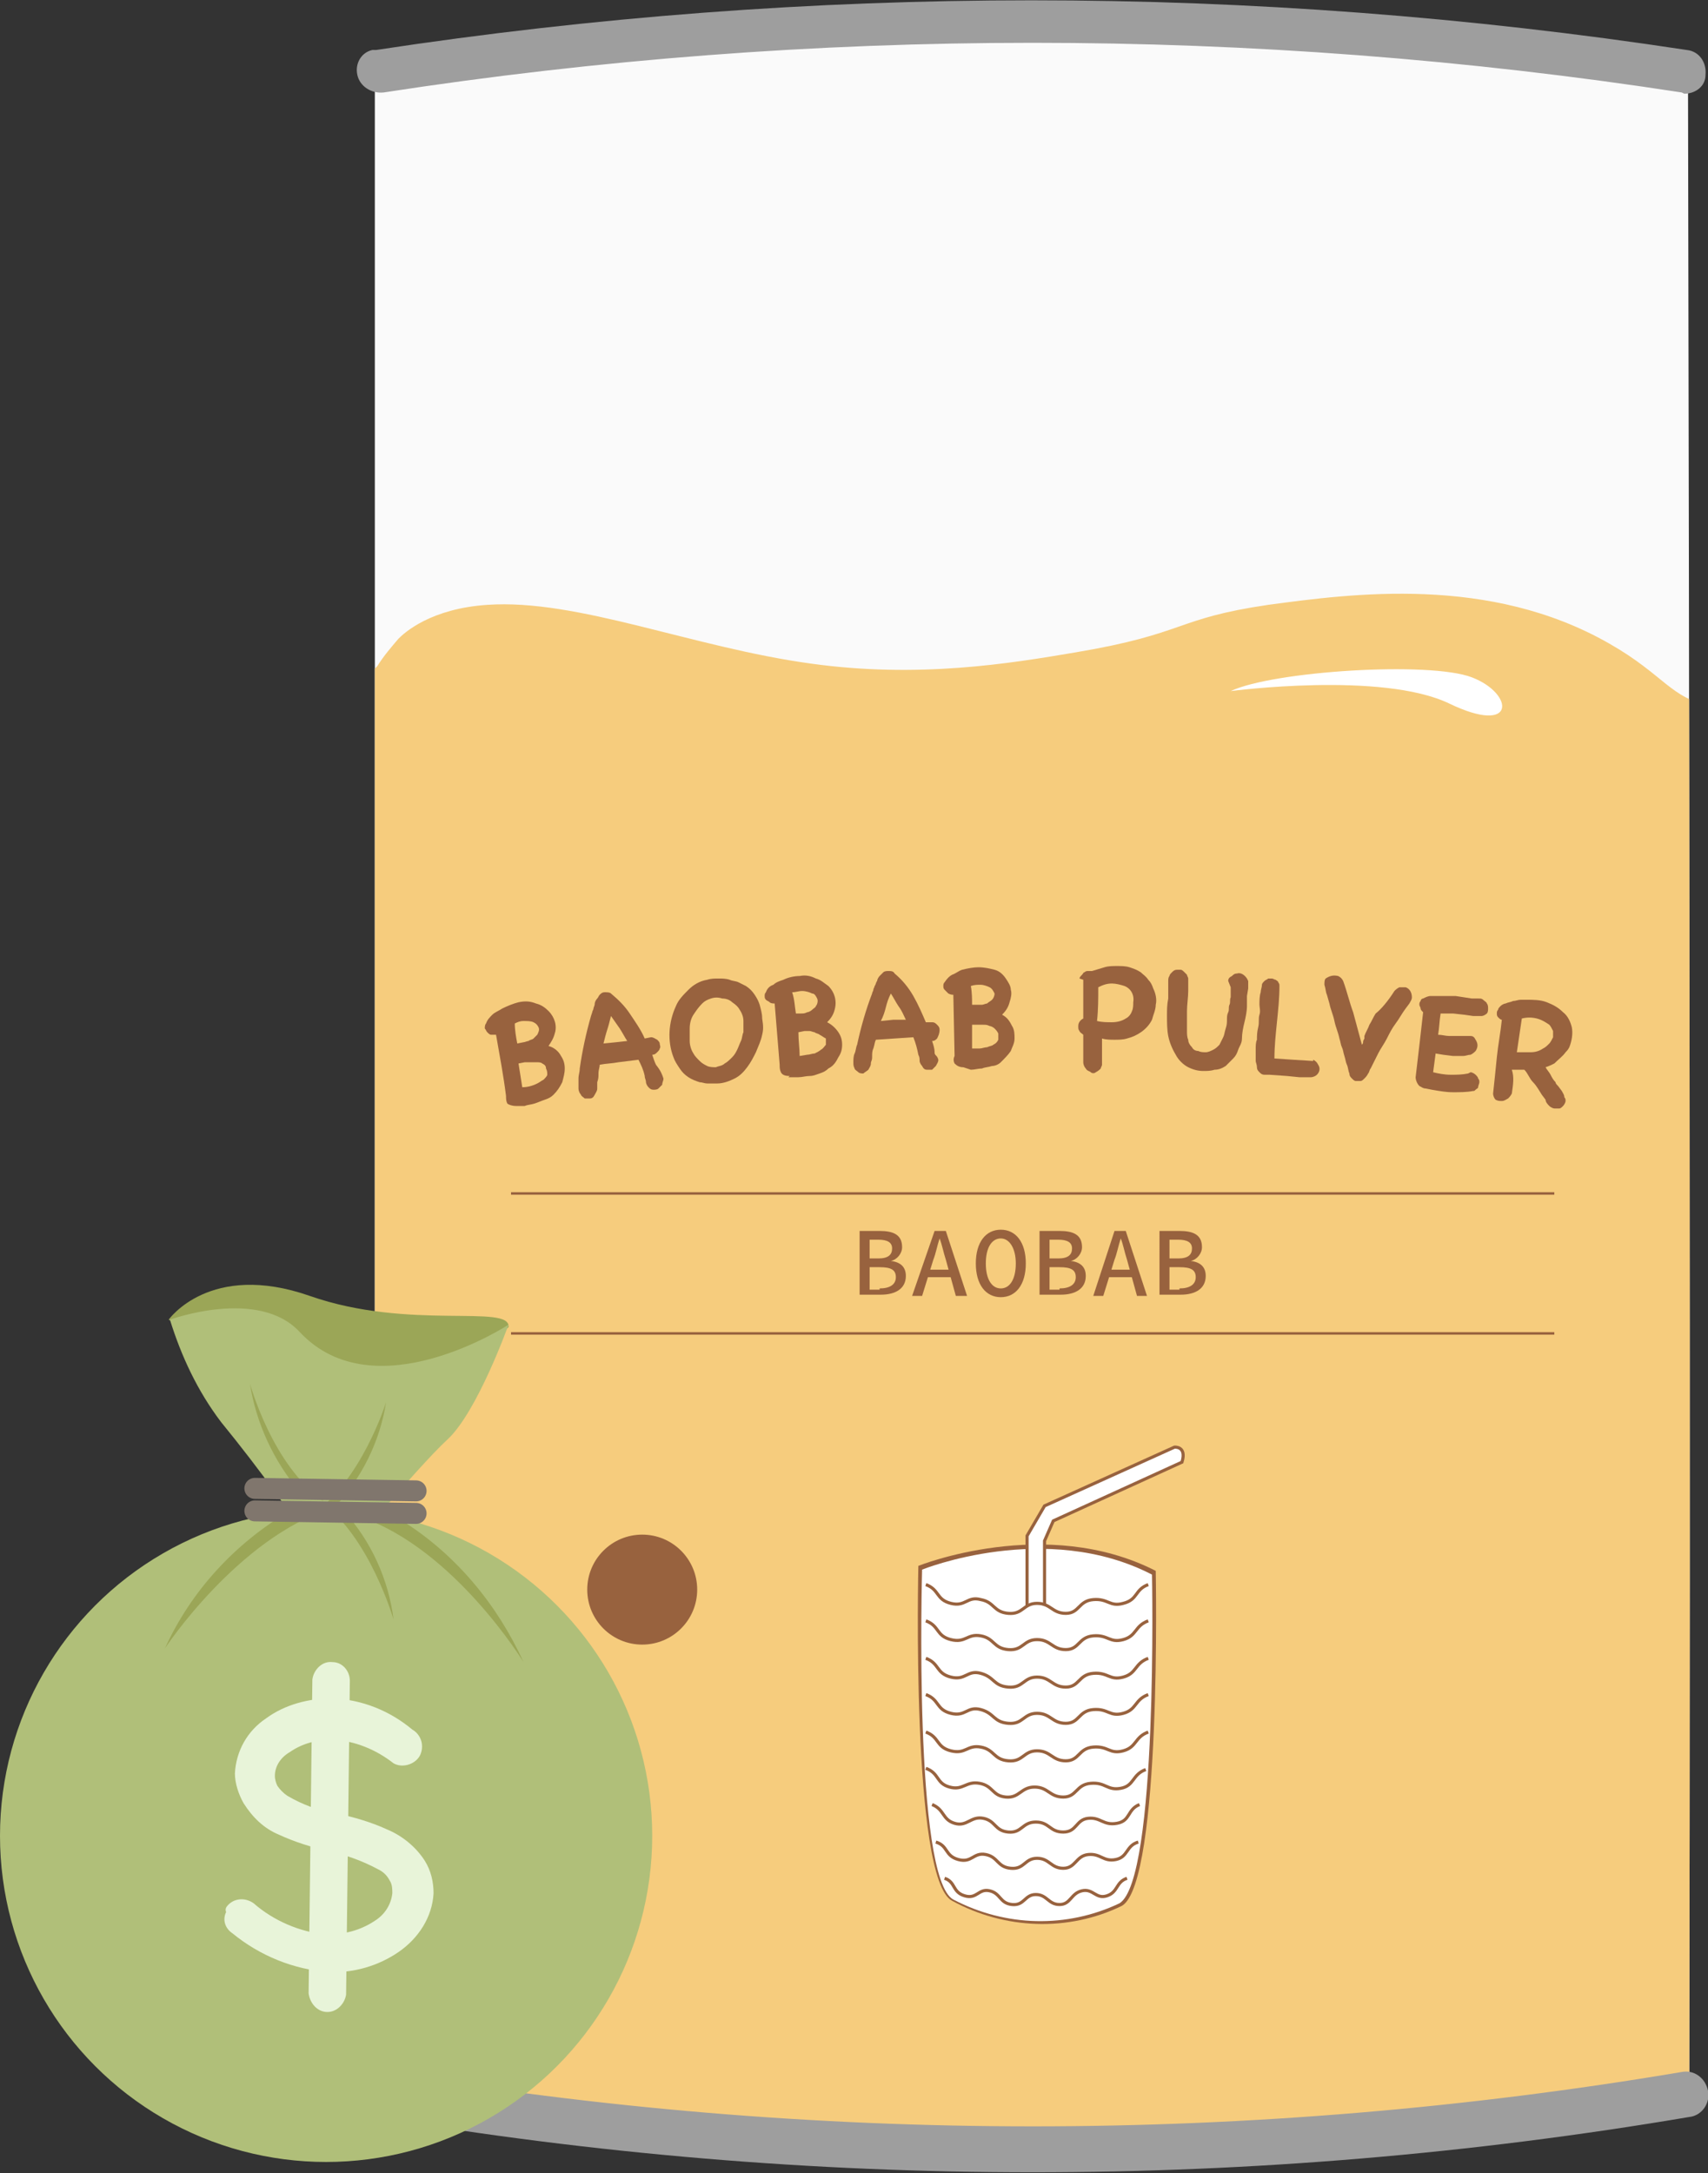 <?xml version="1.0" encoding="utf-8"?>
<!-- Generator: Adobe Illustrator 25.1.0, SVG Export Plug-In . SVG Version: 6.00 Build 0)  -->
<svg version="1.1" id="Ebene_1" xmlns="http://www.w3.org/2000/svg" xmlns:xlink="http://www.w3.org/1999/xlink" x="0px" y="0px"
	 viewBox="0 0 136.7 173.9" style="enable-background:new 0 0 136.7 173.9;" xml:space="preserve">
<rect x="0" y="0" width="136.7" height="173.9" fill="#333333" stroke="none"/>
<style type="text/css">
	.st0{clip-path:url(#SVGID_2_);}
	.st1{fill:#FAFAFA;}
	.st2{clip-path:url(#SVGID_4_);}
	.st3{fill:#F6CC7D;}
	.st4{fill:#9E9E9E;}
	.st5{fill:#FFFFFF;}
	.st6{fill:#98623E;}
	.st7{fill:none;stroke:#98623E;stroke-width:0.25;stroke-miterlimit:10;}
	.st8{fill:#FFFFFF;stroke:#98623E;stroke-width:0.25;stroke-miterlimit:10;}
	.st9{fill:#9BA657;}
	.st10{fill:#B0BF79;}
	.st11{fill:#E8F4D9;}
	.st12{fill:none;stroke:#80766D;stroke-width:1.68;stroke-linecap:round;stroke-miterlimit:10;}
</style>
<g id="Ebene_2_1_">
	<g id="Ebene_1-2">
		<g id="Ebene_2-2">
			<g id="Ebene_1-2-2">
				<g>
					<defs>
						<path id="SVGID_1_" d="M135.2,166.1c-18.7,4.2-37.8,6.1-56.9,5.8c-16.3-0.3-32.4-2.2-48.3-5.8V6c16.7-2.9,33.7-4.5,50.7-4.7
							C99,1.2,117.2,2.8,135.1,6C135.2,59.4,135.3,112.8,135.2,166.1z"/>
					</defs>
					<clipPath id="SVGID_2_">
						<use xlink:href="#SVGID_1_"  style="overflow:visible;"/>
					</clipPath>
					<g class="st0">
						<path class="st1" d="M135.2,166.1c-18.7,4.2-37.8,6.1-56.9,5.8c-16.3-0.3-32.4-2.2-48.3-5.8V6c16.7-2.9,33.7-4.5,50.7-4.7
							C99,1.2,117.2,2.8,135.1,6C135.2,59.4,135.3,112.8,135.2,166.1z"/>
					</g>
				</g>
				<g>
					<defs>
						<path id="SVGID_3_" d="M135.2,166.1c-18.7,4.2-37.8,6.1-56.9,5.8c-16.3-0.3-32.4-2.2-48.3-5.8V6c16.7-2.9,33.7-4.5,50.7-4.7
							C99,1.2,117.2,2.8,135.1,6C135.2,59.4,135.3,112.8,135.2,166.1z"/>
					</defs>
					<clipPath id="SVGID_4_">
						<use xlink:href="#SVGID_3_"  style="overflow:visible;"/>
					</clipPath>
					<g class="st2">
						<path class="st3" d="M153.5,190.8H9.9V47.2c14,7.6,18.8,7.8,20.3,6.1c0.5-0.8,1.1-1.5,1.7-2.2c0.5-0.5,2.6-2.4,7.1-2.7
							c7.2-0.5,16.4,3.4,25.9,4.7c8.6,1.2,15.9,0,21.2-0.9c8.9-1.5,7.9-2.7,15.4-3.8c6.7-0.9,17.7-2.4,27.3,3.1
							c4.4,2.5,4.9,4.4,8.2,5c6.3,1,12.4-4.6,16.6-9.4C153.5,95,153.5,142.9,153.5,190.8z"/>
					</g>
				</g>
				<path class="st4" d="M134.6,7.4c-34.4-5.3-69.5-5.3-103.9,0c-1,0.1-1.9-0.5-2.1-1.4l0,0c-0.2-0.9,0.3-1.8,1.2-2c0,0,0,0,0.1,0
					C30,4,30,4,30.1,4C64.9-1.3,100.2-1.3,135,4c1,0.1,1.6,1,1.5,2l0,0c0,0.9-0.8,1.5-1.7,1.5L134.6,7.4z"/>
				<path class="st4" d="M135.2,169.4c-34.8,5.9-70.3,5.9-105.1,0c-1-0.2-1.7-1.1-1.5-2.1l0,0l0,0c0.2-1,1.1-1.6,2.1-1.5
					c34.4,5.8,69.5,5.8,103.9,0c1-0.2,1.9,0.5,2.1,1.5c0,0,0,0,0,0l0,0l0,0C136.9,168.3,136.2,169.3,135.2,169.4z"/>
				<path class="st5" d="M98.5,55.3c0,0,12.1-1.6,17.5,1s5.2-0.8,1.8-2.1S101.9,53.7,98.5,55.3z"/>
				<path class="st6" d="M41.3,88.5c-0.3,0-0.6-0.1-0.7-0.2c-0.1-0.2-0.1-0.4-0.1-0.6c-0.2-1.6-0.5-3.2-0.8-4.9c-0.1,0-0.2,0-0.4,0
					c-0.1,0-0.2-0.1-0.3-0.2c-0.1-0.1-0.1-0.2-0.2-0.3c0-0.1,0-0.3,0.1-0.4c0.1-0.3,0.3-0.5,0.5-0.7c0.2-0.2,0.5-0.3,0.8-0.5
					c0.4-0.2,0.9-0.4,1.3-0.5c0.5-0.1,0.9-0.1,1.4,0.1c0.4,0.1,0.7,0.3,1,0.6c0.5,0.5,0.7,1.2,0.5,1.8c-0.1,0.4-0.3,0.7-0.5,1
					c0.4,0.1,0.8,0.4,1,0.8c0.2,0.3,0.3,0.6,0.3,1c0,0.4-0.1,0.7-0.2,1.1c-0.2,0.4-0.4,0.7-0.7,1c-0.2,0.2-0.4,0.3-0.7,0.4
					c-0.3,0.1-0.5,0.2-0.8,0.3c-0.3,0.1-0.6,0.1-0.8,0.2L41.3,88.5L41.3,88.5z M41.4,83.5l0.5-0.1c0.1,0,0.3-0.1,0.4-0.1
					c0.1-0.1,0.3-0.1,0.4-0.2c0.1-0.1,0.2-0.2,0.3-0.3c0.1-0.2,0.2-0.4,0.1-0.6c-0.1-0.2-0.2-0.3-0.4-0.4c-0.2-0.1-0.5-0.1-0.8-0.1
					c-0.3,0-0.5,0.1-0.7,0.2C41.2,82.4,41.3,83,41.4,83.5L41.4,83.5z M43.4,85.1c-0.1-0.1-0.3-0.1-0.5-0.1c-0.1,0-0.3,0-0.4,0
					c-0.2,0-0.3,0-0.5,0l-0.5,0.1c0.1,0.6,0.2,1.3,0.3,1.9c0.4,0,0.8-0.1,1.2-0.3c0.2-0.1,0.3-0.2,0.5-0.3c0.1-0.1,0.3-0.3,0.3-0.4
					c0-0.2,0-0.3-0.1-0.5C43.7,85.3,43.6,85.2,43.4,85.1L43.4,85.1z"/>
				<path class="st6" d="M53.1,86.3c0,0.2-0.1,0.3-0.1,0.5c-0.1,0.1-0.2,0.2-0.3,0.3c-0.1,0.1-0.3,0.1-0.4,0.1
					c-0.2,0-0.3-0.1-0.4-0.2c-0.1-0.1-0.2-0.3-0.2-0.4c0-0.2-0.1-0.3-0.1-0.5c-0.1-0.5-0.3-0.9-0.5-1.3L49.5,85
					c-0.5,0.1-1,0.1-1.5,0.2c0,0.2-0.1,0.4-0.1,0.7s0,0.4-0.1,0.7c0,0.2,0,0.3,0,0.5c0,0.2-0.1,0.3-0.2,0.5
					c-0.1,0.2-0.2,0.3-0.4,0.3c-0.1,0-0.3,0-0.4,0c-0.1-0.1-0.3-0.2-0.3-0.3c-0.1-0.1-0.2-0.3-0.2-0.5c0-0.3,0-0.5,0-0.8
					c0-0.3,0.1-0.5,0.1-0.8c0.2-1.4,0.5-2.8,0.9-4.2l0.1-0.3c0-0.1,0.1-0.2,0.1-0.3c0-0.1,0.1-0.2,0.1-0.4c0-0.1,0.1-0.3,0.2-0.4
					c0.1-0.1,0.1-0.2,0.2-0.3c0.1-0.1,0.2-0.2,0.4-0.2c0.2,0,0.4,0,0.5,0.1c0.6,0.5,1.1,1,1.5,1.6c0.4,0.6,0.9,1.3,1.2,2l0.5-0.1
					c0.2,0,0.3,0.1,0.5,0.2c0.1,0.1,0.2,0.2,0.2,0.3c0,0.1,0.1,0.3,0,0.4c0,0.1-0.1,0.2-0.2,0.3c-0.1,0.1-0.2,0.2-0.4,0.2
					c0.1,0.3,0.2,0.6,0.3,0.8C52.9,85.7,53,86,53.1,86.3L53.1,86.3z M50.2,83.3c-0.2-0.3-0.4-0.7-0.6-1c-0.2-0.3-0.5-0.7-0.7-1
					c-0.1,0.4-0.2,0.8-0.3,1.1s-0.2,0.7-0.3,1.1l1-0.1L50.2,83.3z"/>
				<path class="st6" d="M61,82.8c-0.1,0.5-0.3,0.9-0.5,1.4c-0.2,0.4-0.4,0.8-0.7,1.2c-0.3,0.4-0.6,0.7-1,0.9
					c-0.4,0.2-0.9,0.4-1.4,0.4c-0.3,0-0.5,0-0.8,0c-0.2,0-0.4-0.1-0.6-0.1c-0.3-0.1-0.6-0.2-0.9-0.4c-0.3-0.2-0.5-0.4-0.7-0.7
					c-0.2-0.3-0.4-0.6-0.5-0.9c-0.5-1.3-0.4-2.8,0.2-4.1c0.2-0.5,0.6-0.9,1-1.3c0.4-0.4,0.9-0.7,1.5-0.8c0.3-0.1,0.6-0.1,0.9-0.1
					c0.3,0,0.6,0,0.9,0.1c0.2,0.1,0.5,0.1,0.7,0.2c0.2,0.1,0.4,0.2,0.6,0.3c0.3,0.2,0.5,0.4,0.7,0.7c0.2,0.3,0.3,0.5,0.4,0.8
					c0.1,0.4,0.2,0.7,0.2,1.1C61.1,82.1,61.1,82.4,61,82.8z M58,85.1c0.2-0.1,0.4-0.3,0.6-0.5c0.2-0.2,0.3-0.4,0.4-0.6
					c0.1-0.2,0.2-0.5,0.3-0.7c0.1-0.2,0.1-0.5,0.2-0.7c0-0.3,0-0.6,0-0.9c0-0.3-0.1-0.6-0.3-0.9c-0.1-0.2-0.3-0.4-0.6-0.6
					c-0.2-0.2-0.5-0.3-0.8-0.3c-0.3-0.1-0.6-0.1-0.9,0c-0.3,0.1-0.5,0.2-0.7,0.4c-0.3,0.3-0.5,0.6-0.7,0.9c-0.2,0.3-0.3,0.7-0.3,1.1
					c0,0.3,0,0.7,0,1c0,0.3,0.1,0.7,0.3,1c0.1,0.2,0.3,0.4,0.5,0.6c0.2,0.2,0.4,0.3,0.6,0.4c0.2,0.1,0.5,0.1,0.7,0.1
					C57.5,85.3,57.8,85.3,58,85.1L58,85.1z"/>
				<path class="st6" d="M63.2,86.1c-0.4,0-0.6-0.1-0.7-0.3c-0.1-0.2-0.1-0.4-0.1-0.6l-0.4-4.9c-0.1,0-0.3,0-0.4-0.1
					c-0.1-0.1-0.2-0.1-0.3-0.2c-0.1-0.1-0.1-0.2-0.1-0.3c0-0.1,0-0.2,0.1-0.3c0.1-0.3,0.3-0.5,0.6-0.6c0.2-0.2,0.5-0.3,0.8-0.4
					c0.4-0.2,0.9-0.3,1.3-0.3c0.5-0.1,0.9,0,1.3,0.2c0.4,0.1,0.7,0.4,1,0.6c0.5,0.5,0.7,1.2,0.5,1.9c-0.1,0.4-0.3,0.7-0.6,1
					c0.4,0.2,0.7,0.5,0.9,0.8c0.2,0.3,0.3,0.6,0.3,1c0,0.4-0.1,0.7-0.3,1c-0.2,0.4-0.4,0.7-0.8,0.9c-0.2,0.2-0.4,0.3-0.7,0.4
					c-0.3,0.1-0.5,0.2-0.8,0.2c-0.3,0-0.6,0.1-0.9,0.1h-0.8L63.2,86.1z M63.7,81.1h0.4c0.2,0,0.3,0,0.5-0.1c0.1,0,0.3-0.1,0.4-0.2
					c0.1-0.1,0.3-0.2,0.3-0.3c0.1-0.1,0.2-0.4,0.1-0.6c-0.1-0.2-0.2-0.4-0.4-0.4c-0.2-0.1-0.5-0.2-0.8-0.2c-0.3,0-0.5,0.1-0.8,0.1
					C63.6,80,63.6,80.5,63.7,81.1z M65.6,82.8c-0.1-0.1-0.3-0.1-0.4-0.2c-0.1,0-0.3-0.1-0.4-0.1h-0.4l-0.5,0.1
					c0,0.7,0.1,1.3,0.1,1.9l0.6-0.1c0.2,0,0.4-0.1,0.6-0.1c0.2-0.1,0.4-0.2,0.5-0.3c0.2-0.1,0.3-0.3,0.4-0.4c0-0.2,0-0.3,0-0.5
					C65.9,83,65.8,82.9,65.6,82.8z"/>
				<path class="st6" d="M75.1,84.8c0,0.2-0.1,0.3-0.2,0.5c-0.1,0.1-0.2,0.2-0.3,0.3c-0.1,0-0.3,0-0.4,0c-0.2,0-0.3-0.1-0.4-0.3
					c-0.1-0.1-0.2-0.3-0.2-0.4c0-0.2,0-0.3-0.1-0.5c-0.1-0.5-0.2-0.9-0.4-1.4l-1.5,0.1l-1.5,0.1c-0.1,0.2-0.1,0.4-0.2,0.7
					c-0.1,0.2-0.1,0.4-0.1,0.7s-0.1,0.3-0.1,0.5c0,0.2-0.1,0.3-0.2,0.5c-0.1,0.1-0.3,0.2-0.4,0.3c-0.1,0-0.3,0-0.4-0.1
					c-0.1-0.1-0.3-0.2-0.3-0.3c-0.1-0.2-0.1-0.3-0.1-0.5c0-0.2,0-0.5,0.1-0.7c0.1-0.2,0.1-0.5,0.2-0.7c0.3-1.4,0.7-2.8,1.2-4.1
					c0-0.1,0.1-0.2,0.1-0.3c0-0.1,0.1-0.2,0.1-0.3c0.1-0.1,0.1-0.3,0.2-0.4c0-0.1,0.1-0.3,0.2-0.4c0.1-0.1,0.2-0.2,0.3-0.3
					c0.1-0.1,0.3-0.1,0.4-0.1c0.2,0,0.4,0,0.5,0.2c0.6,0.5,1.1,1.1,1.5,1.8c0.4,0.7,0.7,1.4,1,2.1h0.5c0.2,0,0.3,0.1,0.4,0.2
					c0.1,0.1,0.2,0.2,0.2,0.4c0,0.3-0.1,0.5-0.2,0.7c-0.1,0.1-0.2,0.2-0.4,0.2c0.1,0.3,0.2,0.6,0.2,0.9S75,84.4,75.1,84.8L75.1,84.8
					z M72.5,81.6c-0.2-0.4-0.3-0.7-0.6-1.1c-0.2-0.3-0.4-0.7-0.6-1c-0.2,0.4-0.3,0.7-0.4,1.1s-0.2,0.7-0.4,1.1l1-0.1L72.5,81.6z"/>
				<path class="st6" d="M77.1,85.4c-0.3,0-0.5-0.1-0.7-0.3c-0.1-0.2-0.1-0.4,0-0.6l-0.1-4.9c-0.1,0-0.2,0-0.4-0.1
					c-0.1-0.1-0.2-0.2-0.3-0.3c-0.1-0.1-0.1-0.2-0.1-0.3c0-0.1,0-0.2,0.1-0.3c0.2-0.3,0.4-0.5,0.6-0.6c0.3-0.1,0.5-0.3,0.8-0.4
					c0.4-0.1,0.9-0.2,1.3-0.2c0.5,0,0.9,0.1,1.3,0.2c0.4,0.1,0.7,0.4,0.9,0.7c0.2,0.3,0.4,0.6,0.4,0.9c0.1,0.3,0,0.7-0.1,1
					c-0.1,0.4-0.3,0.7-0.6,1c0.4,0.2,0.6,0.5,0.8,0.9c0.2,0.3,0.2,0.7,0.2,1c0,0.4-0.2,0.7-0.3,1c-0.2,0.3-0.5,0.6-0.8,0.9
					c-0.2,0.2-0.5,0.3-0.7,0.3c-0.3,0.1-0.6,0.1-0.8,0.2c-0.3,0-0.6,0.1-0.9,0.1L77.1,85.4L77.1,85.4z M77.8,80.4h0.4
					c0.1,0,0.3,0,0.4,0c0.1,0,0.3-0.1,0.4-0.1c0.1-0.1,0.3-0.2,0.4-0.3c0.1-0.1,0.2-0.3,0.2-0.5c-0.1-0.2-0.2-0.4-0.4-0.5
					c-0.2-0.1-0.5-0.2-0.7-0.2c-0.3,0-0.5,0-0.8,0.1C77.8,79.4,77.8,80,77.8,80.4L77.8,80.4z M79.6,82.3c-0.1-0.1-0.3-0.2-0.4-0.2
					C79,82,78.9,82,78.7,82c-0.1,0-0.3,0-0.4,0h-0.5v1.9h0.6c0.2,0,0.4-0.1,0.6-0.1c0.2-0.1,0.4-0.1,0.5-0.2
					c0.2-0.1,0.3-0.2,0.4-0.4c0-0.2,0-0.3,0-0.5C79.8,82.5,79.7,82.4,79.6,82.3z"/>
				<path class="st6" d="M86.4,78.3c0-0.1,0.1-0.2,0.2-0.3c0.1-0.1,0.1-0.2,0.2-0.2c0.1-0.1,0.2-0.1,0.3-0.1c0.1,0,0.2,0,0.3,0
					c0.3-0.1,0.7-0.2,1-0.3c0.3-0.1,0.7-0.1,1-0.1c0.3,0,0.7,0,1,0.1c0.3,0.1,0.6,0.2,0.9,0.4c0.2,0.2,0.4,0.3,0.6,0.6
					c0.2,0.2,0.3,0.4,0.4,0.7c0.2,0.4,0.3,0.9,0.2,1.3c0,0.4-0.2,0.8-0.3,1.2c-0.4,0.8-1.2,1.3-2,1.5c-0.3,0.1-0.7,0.1-1,0.1
					c-0.3,0-0.7,0-1-0.1v1.2c0,0.1,0,0.2,0,0.3c0,0.1,0,0.2,0,0.3c0,0.1,0,0.2,0,0.3c0,0.1-0.1,0.2-0.1,0.3
					c-0.1,0.1-0.2,0.2-0.4,0.3c-0.1,0.1-0.3,0.1-0.4,0c-0.1-0.1-0.3-0.1-0.4-0.3c-0.1-0.1-0.2-0.3-0.2-0.5v-2.2
					c-0.1-0.1-0.3-0.2-0.3-0.3c-0.1-0.1-0.1-0.2-0.1-0.4c0-0.3,0.2-0.5,0.4-0.6v-3.1L86.4,78.3z M90,78.9c-0.3-0.1-0.7-0.2-1-0.2
					c-0.4,0-0.7,0.1-1.1,0.3c0,0.9,0,1.8-0.1,2.7c0.4,0.1,0.8,0.1,1.2,0.1c0.4,0,0.8-0.1,1.1-0.3c0.2-0.1,0.4-0.3,0.5-0.6
					c0.1-0.2,0.1-0.5,0.1-0.7C90.8,79.6,90.5,79.1,90,78.9z"/>
				<path class="st6" d="M98.3,78.5c0-0.2,0.1-0.3,0.3-0.4c0.1-0.1,0.2-0.2,0.4-0.2c0.3-0.1,0.6,0.1,0.8,0.4l0.1,0.2
					c0,0.1,0,0.1,0,0.2v0.4l-0.1,0.6v0.8c0,0.4-0.1,0.9-0.2,1.3c-0.1,0.4-0.2,0.9-0.2,1.3s-0.2,0.6-0.3,0.9
					c-0.1,0.3-0.2,0.5-0.4,0.7c-0.2,0.2-0.4,0.4-0.6,0.6c-0.3,0.2-0.6,0.3-0.9,0.3c-0.3,0.1-0.6,0.1-0.9,0.1c-0.4,0-0.8-0.1-1.2-0.3
					c-0.4-0.2-0.8-0.6-1-1c-0.3-0.5-0.5-1-0.6-1.5c-0.1-0.5-0.1-1.1-0.1-1.6c0-0.5,0-0.9,0.1-1.4v-1.4c0-0.1,0-0.3,0.1-0.4
					c0-0.1,0.1-0.2,0.2-0.3c0.1-0.1,0.2-0.2,0.4-0.2c0.1,0,0.2,0,0.3,0c0.1,0,0.2,0.1,0.3,0.2c0.1,0.1,0.1,0.1,0.2,0.2
					c0,0.1,0.1,0.2,0.1,0.3v1c0,0.5-0.1,1.1-0.1,1.6c0,0.5,0,1.1,0,1.6c0,0.2,0,0.5,0.1,0.7c0,0.2,0.1,0.4,0.3,0.6
					c0.1,0.2,0.3,0.3,0.5,0.3c0.2,0.1,0.4,0.1,0.6,0.1c0.2,0,0.4-0.1,0.6-0.2c0.2-0.1,0.3-0.2,0.5-0.4c0.1-0.2,0.2-0.4,0.3-0.6
					c0.1-0.2,0.1-0.4,0.2-0.7s0.1-0.5,0.1-0.7c0-0.2,0-0.4,0.1-0.6c0.1-0.2,0-0.4,0.1-0.6s0-0.4,0.1-0.6c0-0.2,0-0.3,0-0.5V79
					L98.3,78.5z"/>
				<path class="st6" d="M105.1,84.8c0.2,0.1,0.3,0.2,0.4,0.4c0.2,0.3,0.1,0.6-0.1,0.8c-0.1,0.1-0.3,0.2-0.5,0.2c-0.1,0-0.2,0-0.3,0
					H104l-1-0.1l-1.4-0.1h-0.4c-0.2,0-0.3-0.1-0.4-0.2c-0.1-0.1-0.2-0.2-0.2-0.4c0-0.2-0.1-0.4-0.1-0.5c0-0.2,0-0.4,0-0.6V84
					c0-0.3,0-0.6,0.1-0.8c0-0.3,0-0.6,0.1-1s0-0.7,0.1-1s0-0.6,0-0.8c0-0.3,0-0.7,0.1-1c0-0.2,0.1-0.4,0.1-0.6
					c0-0.1,0.1-0.2,0.2-0.3c0.1-0.1,0.2-0.1,0.3-0.2c0.1,0,0.2,0,0.3,0c0.1,0,0.2,0.1,0.3,0.1c0.1,0.1,0.2,0.1,0.2,0.2
					c0.1,0.1,0.1,0.2,0.1,0.3c0,1-0.1,1.9-0.2,2.9s-0.2,1.9-0.2,2.9l1.5,0.1l1.6,0.1L105.1,84.8z"/>
				<path class="st6" d="M111.6,79.3c0.1-0.1,0.2-0.2,0.4-0.3c0.2,0,0.3,0,0.5,0c0.3,0.1,0.5,0.4,0.5,0.8c0,0.2-0.1,0.3-0.2,0.5
					l-0.3,0.4c-0.3,0.4-0.5,0.8-0.8,1.2s-0.5,0.8-0.7,1.2s-0.5,0.8-0.7,1.2l-0.6,1.2c-0.1,0.1-0.1,0.3-0.2,0.4
					c-0.1,0.2-0.2,0.3-0.3,0.4c-0.1,0.1-0.2,0.2-0.3,0.2c-0.1,0-0.3,0-0.4,0c-0.1,0-0.2-0.1-0.3-0.2c-0.1-0.1-0.2-0.2-0.2-0.4
					c-0.1-0.2-0.1-0.5-0.2-0.7s-0.1-0.4-0.2-0.7s-0.1-0.5-0.2-0.7s-0.1-0.4-0.2-0.7c-0.1-0.5-0.3-0.9-0.4-1.4s-0.3-0.9-0.4-1.4
					l-0.2-0.7c-0.1-0.2-0.1-0.5-0.2-0.8c0-0.2,0-0.4,0.1-0.5c0.3-0.2,0.6-0.3,1-0.2c0.2,0.1,0.3,0.2,0.4,0.4
					c0.3,0.8,0.5,1.7,0.8,2.5l0.7,2.6c0.1-0.1,0.1-0.2,0.1-0.3l0.1-0.2v-0.1c0,0,0,0,0-0.1c0.1-0.3,0.3-0.6,0.4-0.9
					c0.2-0.3,0.3-0.6,0.5-0.9C110.5,80.8,111.1,80.1,111.6,79.3L111.6,79.3z"/>
				<path class="st6" d="M117.7,85.8c0.1,0,0.3,0.1,0.4,0.2c0.1,0.1,0.2,0.2,0.2,0.3c0.1,0.1,0.1,0.2,0.1,0.3c0,0.1-0.1,0.3-0.1,0.4
					c0,0.1-0.1,0.1-0.2,0.2c-0.1,0.1-0.1,0.1-0.2,0.1c-0.5,0.1-1.1,0.1-1.6,0.1c-0.6,0-1.1-0.1-1.7-0.2l-0.5-0.1
					c-0.2,0-0.3-0.1-0.5-0.2c-0.2-0.2-0.3-0.5-0.3-0.7c0.2-1.7,0.4-3.4,0.6-5.2c-0.1-0.1-0.2-0.2-0.2-0.3c0-0.1-0.1-0.2-0.1-0.3
					c0-0.1,0-0.2,0.1-0.3c0-0.1,0.1-0.2,0.2-0.2c0.2-0.1,0.4-0.2,0.6-0.2h0.7c0.4,0,0.9,0,1.3,0l1.3,0.2h0.5c0.2,0,0.3,0,0.4,0.1
					c0.1,0.1,0.3,0.2,0.3,0.3c0.1,0.1,0.1,0.3,0.1,0.4c0,0.1,0,0.3-0.1,0.4c-0.1,0.1-0.3,0.2-0.4,0.2c-0.2,0-0.4,0-0.7,0l-0.7-0.1
					l-0.9-0.1h-1c-0.1,0.6-0.1,1.1-0.2,1.7c0.3,0,0.6,0.1,0.9,0.1h0.9h0.4c0.1,0,0.3,0,0.4,0c0.2,0,0.3,0.1,0.4,0.3
					c0.2,0.3,0.2,0.6,0,0.9c-0.1,0.1-0.2,0.2-0.4,0.3c-0.2,0-0.4,0.1-0.6,0.1h-0.8l-0.8-0.1l-0.6-0.1l-0.2,1.5
					c0.4,0.1,0.9,0.2,1.4,0.2c0.5,0,0.9,0,1.4-0.1L117.7,85.8z"/>
				<path class="st6" d="M121,87.5c-0.1,0.2-0.2,0.3-0.3,0.4c-0.2,0.1-0.3,0.2-0.5,0.2c-0.2,0-0.3,0-0.5-0.1
					c-0.1-0.1-0.2-0.3-0.2-0.5c0.1-0.9,0.2-1.9,0.3-2.9c0.1-1,0.3-2,0.4-3c-0.1,0-0.2-0.1-0.3-0.2c-0.1-0.1-0.1-0.2-0.1-0.3
					c0-0.1,0-0.2,0.1-0.3c0-0.1,0.1-0.2,0.2-0.3c0.1-0.1,0.3-0.2,0.4-0.2c0.2-0.1,0.4-0.1,0.6-0.2c0.2,0,0.4-0.1,0.6-0.1
					c0.2,0,0.3,0,0.5,0c0.5,0,1.1,0,1.6,0.2c0.5,0.2,0.9,0.4,1.3,0.8c0.4,0.3,0.6,0.8,0.7,1.2c0.1,0.5,0,1.1-0.2,1.6
					c-0.1,0.2-0.2,0.3-0.3,0.4c-0.2,0.3-0.6,0.6-0.9,0.9c-0.2,0.1-0.4,0.2-0.7,0.3c0.1,0.2,0.3,0.4,0.4,0.6c0.1,0.2,0.2,0.4,0.4,0.6
					c0,0.1,0.1,0.2,0.2,0.3l0.3,0.4c0.1,0.2,0.2,0.3,0.2,0.5c0.1,0.1,0.1,0.2,0.1,0.3c0,0.1-0.1,0.3-0.2,0.4
					c-0.1,0.1-0.2,0.2-0.3,0.2c-0.1,0-0.2,0-0.4,0c-0.1,0-0.3-0.1-0.4-0.2c-0.1-0.1-0.3-0.3-0.3-0.5l-0.3-0.4
					c-0.2-0.3-0.4-0.7-0.7-1s-0.4-0.7-0.7-1h-1C121.2,86.2,121.1,86.8,121,87.5L121,87.5z M124,82c-0.3-0.2-0.6-0.4-1-0.5
					c-0.4-0.1-0.8-0.1-1.2,0l-0.4,2.7c0.4,0,0.7,0,1.1,0c0.4,0,0.7-0.1,1-0.3c0.2-0.1,0.3-0.2,0.5-0.4c0.1-0.1,0.2-0.3,0.3-0.5
					c0-0.2,0-0.4,0-0.5C124.2,82.3,124.1,82.1,124,82L124,82z"/>
				<rect x="40.9" y="95.4" class="st6" width="83.5" height="0.2"/>
				<rect x="40.9" y="106.6" class="st6" width="83.5" height="0.2"/>
				<path class="st6" d="M68.8,98.5h1.6c1.1,0,1.8,0.3,1.8,1.3c0,0.5-0.4,1-0.9,1.1l0,0c0.8,0.1,1.2,0.5,1.2,1.2c0,1-0.8,1.5-2,1.5
					h-1.7V98.5z M70.3,100.7c0.8,0,1.1-0.3,1.1-0.8s-0.4-0.7-1.1-0.7h-0.7v1.5H70.3z M70.4,103.1c0.8,0,1.3-0.3,1.3-0.9
					s-0.4-0.8-1.3-0.8h-0.8v1.8H70.4z"/>
				<path class="st6" d="M74.8,98.5h0.9l1.7,5.2h-0.9l-0.8-2.9c-0.2-0.6-0.3-1.2-0.5-1.7l0,0c-0.2,0.6-0.3,1.2-0.5,1.7l-0.9,2.9
					h-0.8L74.8,98.5z M74.1,101.6h2.4v0.6h-2.4V101.6z"/>
				<path class="st6" d="M78.1,101.1c0-1.7,0.8-2.7,2-2.7s2,1,2,2.7s-0.8,2.7-2,2.7S78.1,102.8,78.1,101.1z M81.3,101.1
					c0-1.2-0.5-2-1.2-2s-1.2,0.7-1.2,2s0.5,2,1.2,2S81.3,102.4,81.3,101.1z"/>
				<path class="st6" d="M83.2,98.5h1.6c1.1,0,1.8,0.3,1.8,1.3c0,0.5-0.4,1-0.9,1.1l0,0c0.8,0.1,1.2,0.5,1.2,1.2c0,1-0.8,1.5-2,1.5
					h-1.7V98.5z M84.7,100.7c0.8,0,1.1-0.3,1.1-0.8s-0.4-0.7-1.1-0.7H84v1.5H84.7z M84.8,103.1c0.8,0,1.3-0.3,1.3-0.9
					s-0.4-0.8-1.3-0.8H84v1.8H84.8z"/>
				<path class="st6" d="M89.2,98.5h0.9l1.7,5.2H91l-0.8-2.9c-0.2-0.6-0.3-1.2-0.5-1.7l0,0c-0.2,0.6-0.3,1.2-0.5,1.7l-0.9,2.9h-0.8
					L89.2,98.5z M88.5,101.6h2.4v0.6h-2.4V101.6z"/>
				<path class="st6" d="M92.8,98.5h1.6c1.1,0,1.8,0.3,1.8,1.3c0,0.5-0.4,1-0.9,1.1l0,0c0.8,0.1,1.2,0.5,1.2,1.2c0,1-0.8,1.5-2,1.5
					h-1.7V98.5z M94.3,100.7c0.8,0,1.1-0.3,1.1-0.8s-0.4-0.7-1.1-0.7h-0.7v1.5H94.3z M94.4,103.1c0.8,0,1.3-0.3,1.3-0.9
					s-0.4-0.8-1.3-0.8h-0.8v1.8H94.4z"/>
				<path class="st6" d="M73.5,125.3c0,0,10.2-4.1,19,0.4c0,0,0.5,24.9-2.7,26.8c-4.3,2.1-9.4,1.9-13.6-0.4
					C72.9,150.4,73.5,125.3,73.5,125.3L73.5,125.3z"/>
				<path class="st5" d="M73.8,125.6c0,0,9.9-4,18.4,0.4c0,0,0.5,24.4-2.6,26.3c-4.2,2-9.1,1.9-13.3-0.3
					C73.1,150.3,73.8,125.7,73.8,125.6L73.8,125.6z"/>
				<path class="st7" d="M74.1,129.7c1.1,0.4,0.8,1.2,2,1.5s1.3-0.5,2.4-0.3s1,1,2.2,1.1s1.2-0.8,2.3-0.8s1.2,0.8,2.3,0.8
					s1-1,2.2-1.1s1.3,0.6,2.4,0.3s0.9-1.1,2-1.5"/>
				<path class="st7" d="M74.1,132.7c1.1,0.4,0.8,1.2,2,1.5s1.3-0.6,2.4-0.3s1,1,2.2,1.1s1.2-0.8,2.3-0.8s1.2,0.8,2.3,0.8
					s1-1,2.2-1.1s1.3,0.6,2.4,0.3s0.9-1.1,2-1.5"/>
				<path class="st7" d="M74.1,135.6c1.1,0.4,0.8,1.2,2,1.5s1.3-0.6,2.4-0.3s1,1,2.2,1.1s1.2-0.8,2.3-0.8s1.2,0.8,2.3,0.8
					s1-1,2.2-1.1s1.3,0.6,2.4,0.3s0.9-1.1,2-1.5"/>
				<path class="st7" d="M74.1,138.6c1.1,0.4,0.8,1.2,2,1.5s1.3-0.5,2.4-0.3s1,1,2.2,1.1s1.2-0.8,2.3-0.8s1.2,0.8,2.3,0.8
					s1-1,2.2-1.1s1.3,0.6,2.4,0.3s0.9-1.1,2-1.5"/>
				<path class="st7" d="M74.1,141.5c1.1,0.4,0.8,1.2,1.9,1.5s1.3-0.5,2.4-0.3s1,1,2.1,1.1s1.2-0.8,2.3-0.8s1.2,0.8,2.3,0.8
					s1-1,2.2-1.1s1.3,0.6,2.4,0.4s0.9-1.1,2-1.5"/>
				<path class="st7" d="M74.6,144.4c1,0.4,0.8,1.2,1.8,1.5s1.3-0.6,2.3-0.4s0.9,1,2,1.1s1.1-0.8,2.2-0.8s1.1,0.8,2.2,0.8s1-1,2-1.1
					s1.2,0.6,2.3,0.4s0.8-1.1,1.8-1.5"/>
				<path class="st7" d="M74.9,147.4c1,0.3,0.7,1.1,1.8,1.4s1.2-0.6,2.2-0.4s0.9,1,2,1.1s1.1-0.8,2.1-0.8s1.1,0.8,2.1,0.8s1-1,2-1.1
					s1.2,0.6,2.2,0.4s0.8-1.1,1.8-1.4"/>
				<path class="st7" d="M75.6,150.3c0.9,0.3,0.6,1.1,1.6,1.4s1.1-0.6,2-0.4s0.8,1,1.8,1.1s1-0.8,1.9-0.8s1,0.8,1.9,0.8
					s0.9-0.9,1.8-1.1s1.1,0.7,2,0.4s0.7-1.1,1.6-1.4"/>
				<path class="st8" d="M82.2,128.5v-5.6l1.4-2.4l10.4-4.7c0,0,1-0.1,0.6,1.2l-10.3,4.7l-0.7,1.6v5.2"/>
				<path class="st7" d="M74.1,126.8c1.1,0.4,0.8,1.2,2,1.5c1.2,0.3,1.3-0.6,2.4-0.3c1.1,0.2,1,1,2.2,1.1s1.2-0.8,2.3-0.8
					s1.2,0.8,2.3,0.8s1-1,2.2-1.1c1.2-0.1,1.3,0.6,2.4,0.3c1.2-0.3,0.9-1.1,2-1.5"/>
				<circle class="st6" cx="51.4" cy="127.2" r="4.4"/>
			</g>
		</g>
		<path class="st9" d="M13.5,105.6c0,0,3.3-4.7,11.3-1.9s16.1,0.6,15.9,2.5l-9.8,8.6L13.5,105.6z"/>
		<path class="st10" d="M26.4,125.8c-2.7-4.2-5.6-8.2-8.7-12c-1.9-2.5-3.2-5.3-4.1-8.2c0,0,7.1-2.6,10.4,1c6,6.4,16.7-0.6,16.7-0.6
			s-2.5,7-4.9,9.2S26.4,125.8,26.4,125.8z"/>
		<circle class="st10" cx="26.1" cy="146.9" r="26.1"/>
		<path class="st9" d="M23.2,120.9c-4.4,2.6-7.9,6.4-10,11c0,0,5.8-8.8,13.3-11.2L23.2,120.9z"/>
		<path class="st9" d="M32.2,121.7c4.3,2.7,7.6,6.7,9.7,11.3c0,0-5.5-9-13-11.6L32.2,121.7z"/>
		<path class="st9" d="M27.5,120.9c2.2,2.4,3.6,5.5,4,8.7c0,0-1.9-6.6-5.8-9.4L27.5,120.9z"/>
		<path class="st9" d="M24,119.4c-2.1-2.5-3.5-5.5-4-8.7c0,0,1.8,6.6,5.9,9.4L24,119.4z"/>
		<path class="st9" d="M26.6,120.8c2.3-2.4,3.8-5.4,4.3-8.6c0,0-2,6.5-6.2,9.2L26.6,120.8z"/>
		<path class="st11" d="M18.2,152.5c0.5-0.6,1.4-0.7,2.1-0.2c1.6,1.4,3.7,2.3,5.8,2.5c1.4,0,2.7-0.3,3.9-1.1
			c0.8-0.5,1.3-1.3,1.4-2.2c0-0.3,0-0.7-0.2-1c-0.2-0.4-0.5-0.7-0.9-0.9c-1.3-0.7-2.7-1.2-4.1-1.5l0,0c-1.3-0.3-2.6-0.7-3.9-1.3
			c-1.2-0.5-2.1-1.4-2.8-2.5c-0.4-0.7-0.7-1.6-0.7-2.4c0.1-1.8,1-3.4,2.5-4.4c1.5-1.1,3.4-1.6,5.3-1.6c2.4,0.1,4.6,1,6.4,2.5
			c0.7,0.4,1,1.3,0.6,2.1l0,0c-0.4,0.7-1.4,1-2.1,0.6l0,0c-1.4-1.1-3.1-1.8-4.9-1.9c-1.2,0-2.4,0.3-3.4,1c-0.7,0.4-1.2,1.1-1.2,1.9
			c0,0.3,0.1,0.6,0.2,0.8c0.2,0.3,0.5,0.6,0.8,0.8c1.2,0.7,2.5,1.2,3.9,1.4l0,0c1.4,0.3,2.8,0.7,4.1,1.3c1.2,0.5,2.3,1.4,3,2.5
			c0.5,0.8,0.7,1.7,0.7,2.6c-0.1,1.9-1.2,3.6-2.8,4.7c-1.6,1.1-3.6,1.7-5.6,1.6c-2.8-0.2-5.5-1.3-7.7-3.1c-0.6-0.4-0.8-1.1-0.5-1.7
			l0,0C18,152.8,18.1,152.6,18.2,152.5z"/>
		<path class="st11" d="M26.2,161c-0.8,0-1.4-0.7-1.5-1.5l0.3-25.1c0.1-0.8,0.8-1.5,1.6-1.4c0.8,0,1.4,0.7,1.4,1.5l0,0l-0.3,25.1
			C27.6,160.3,27,161,26.2,161z"/>
		<line class="st12" x1="20.4" y1="119.1" x2="33.3" y2="119.3"/>
		<line class="st12" x1="20.4" y1="120.9" x2="33.3" y2="121.1"/>
	</g>
</g>
</svg>
